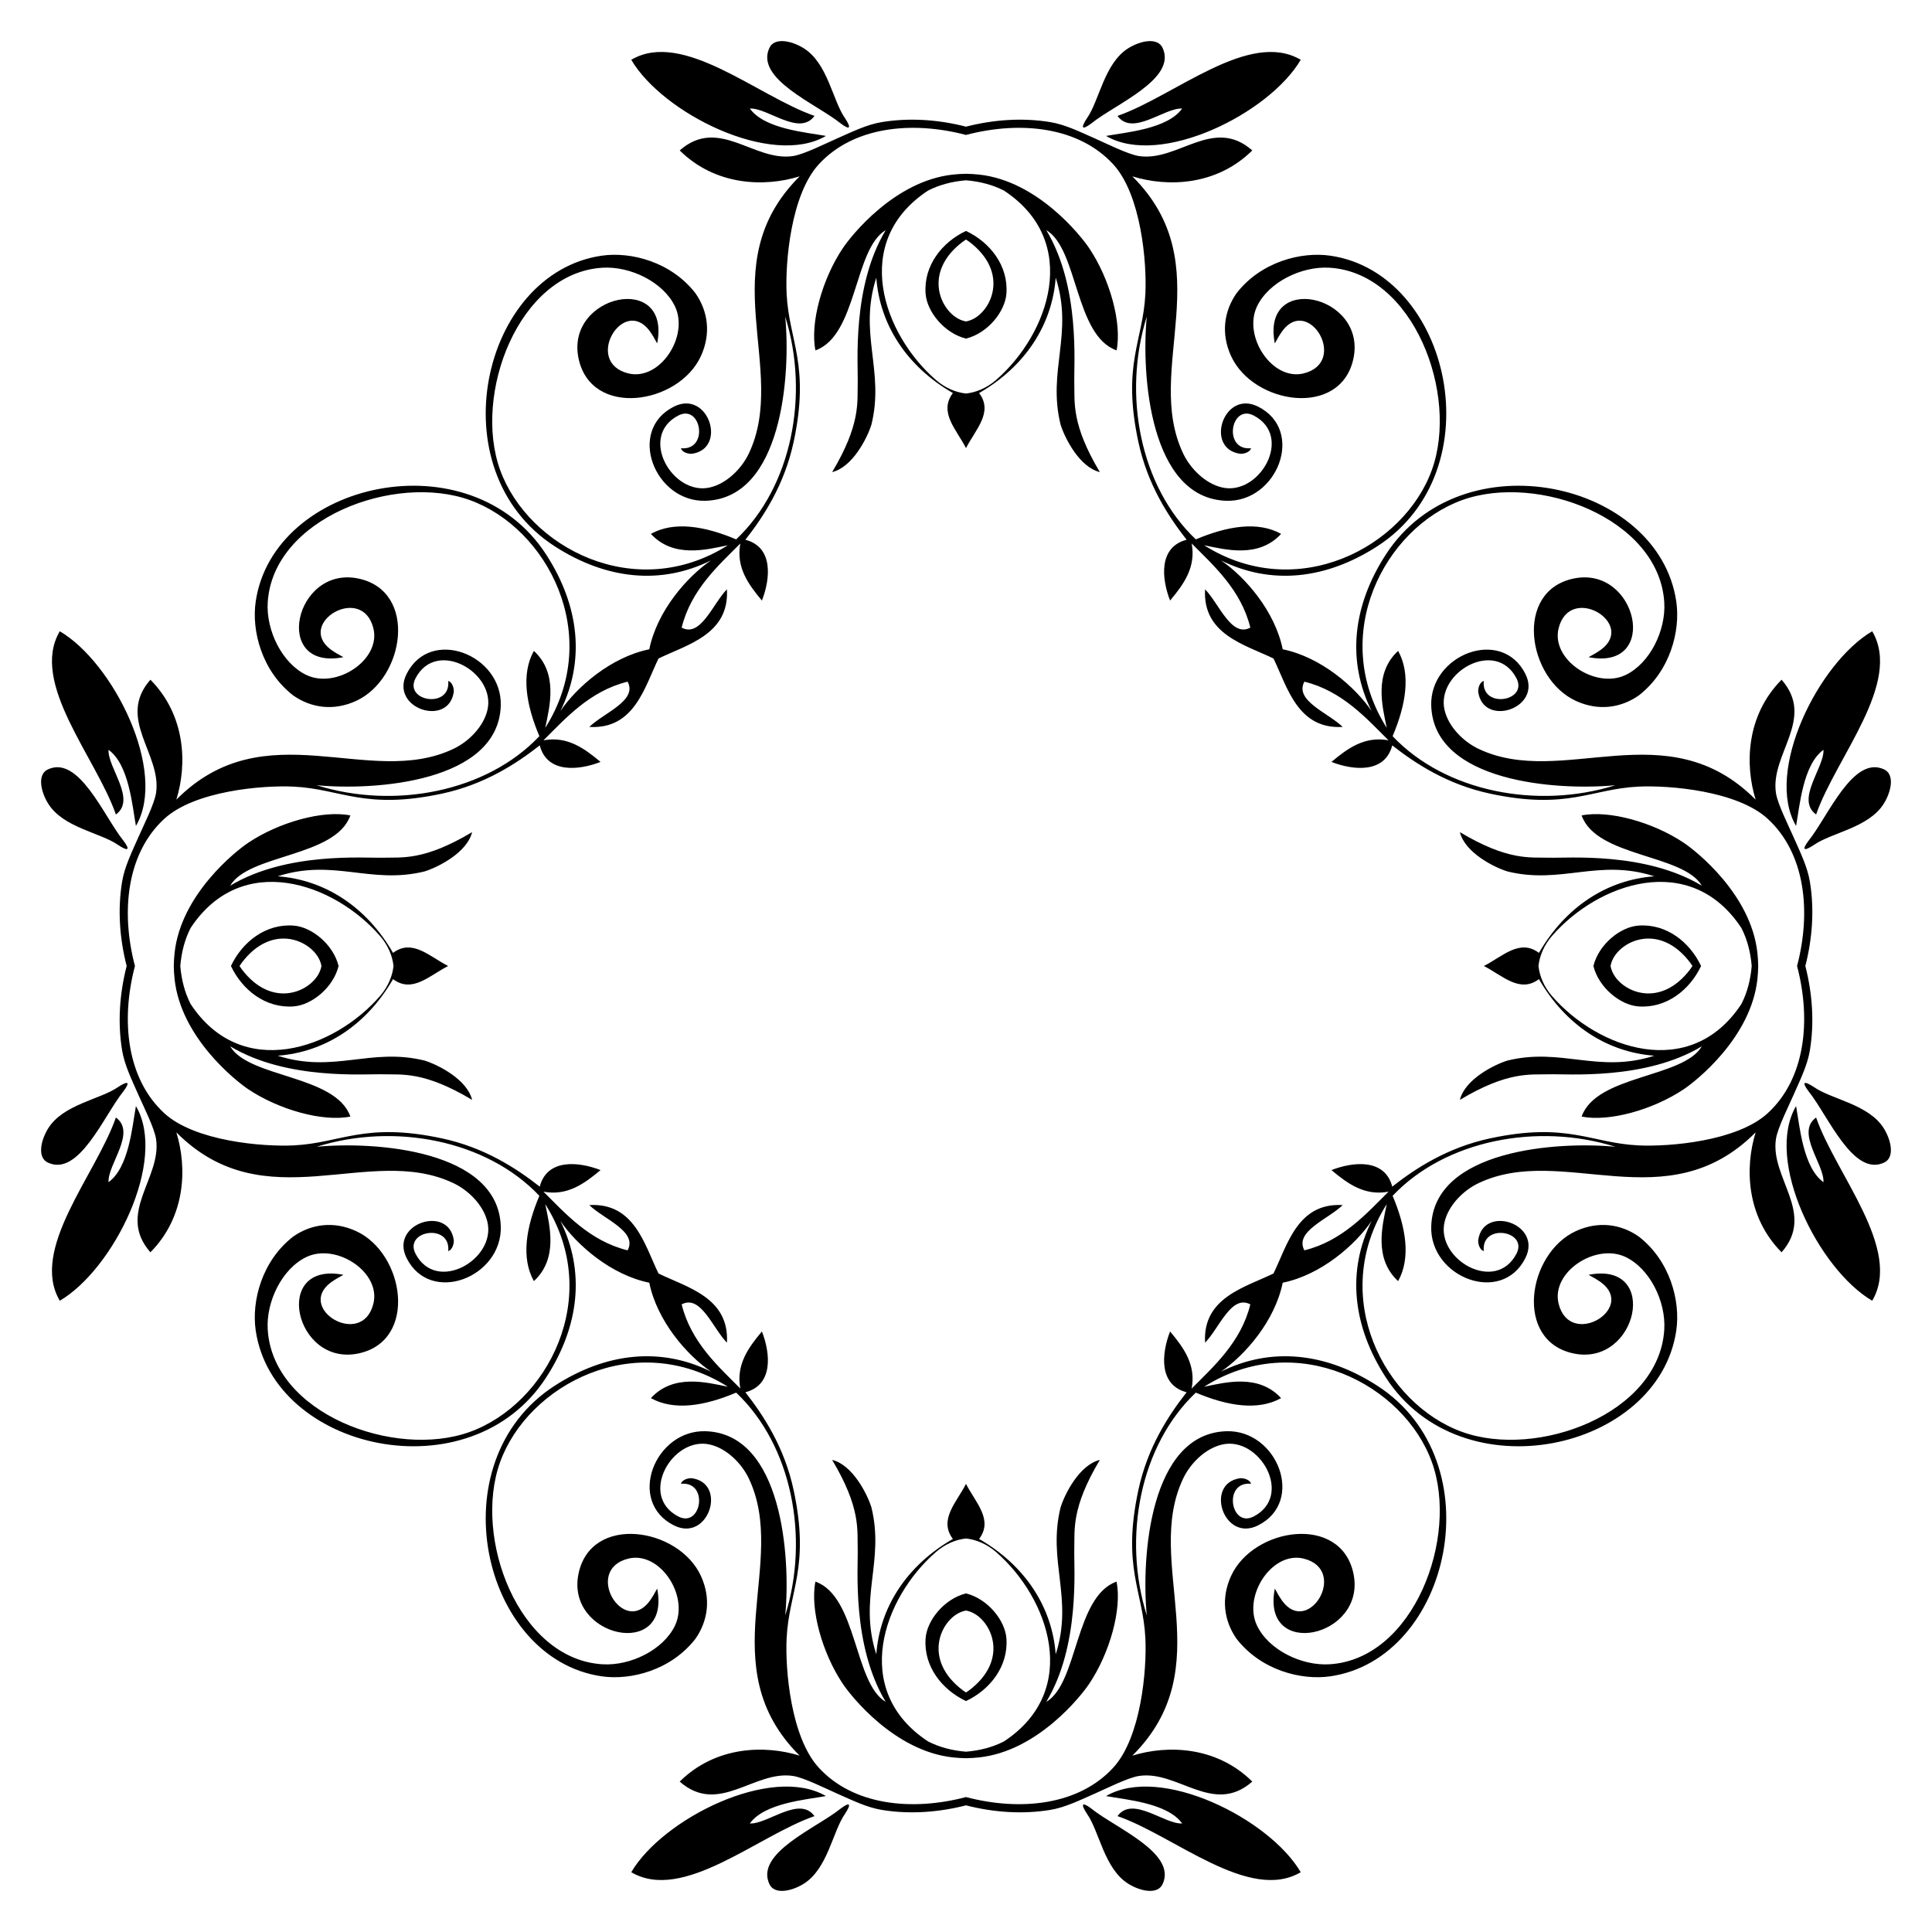 <?xml version="1.0" encoding="utf-8"?>

<!DOCTYPE svg PUBLIC "-//W3C//DTD SVG 1.1//EN" "http://www.w3.org/Graphics/SVG/1.1/DTD/svg11.dtd">
<svg version="1.1" id="Layer_1" xmlns="http://www.w3.org/2000/svg" xmlns:xlink="http://www.w3.org/1999/xlink" x="0px" y="0px"
	 viewBox="0 0 1671.097 1671.097" enable-background="new 0 0 1671.097 1671.097" xml:space="preserve">
<path fill-rule="evenodd" clip-rule="evenodd" d="M835.549,155.951c12.04,0.959,23.32,3.998,32.874,8.916
	c67.211,44.299,38.792,124.287-7.022,163.928c-7.806,6.751-16.952,10.607-25.852,11.59
	c-8.9-0.983-18.046-4.839-25.852-11.59c-45.815-39.641-74.233-119.629-7.022-163.928
	C812.229,159.949,823.509,156.91,835.549,155.951z M155.951,835.549c0.959-12.039,3.998-23.32,8.916-32.874
	c44.299-67.211,124.287-38.792,163.928,7.022c6.751,7.806,10.607,16.952,11.59,25.852
	c-0.983,8.9-4.839,18.046-11.59,25.852c-39.641,45.815-119.629,74.233-163.928,7.022
	C159.949,858.868,156.91,847.588,155.951,835.549z M835.549,1515.146c-12.039-0.959-23.32-3.998-32.874-8.916
	c-67.211-44.299-38.792-124.287,7.022-163.928c7.806-6.751,16.952-10.607,25.852-11.59
	c8.9,0.983,18.046,4.839,25.852,11.59c45.815,39.641,74.233,119.629,7.022,163.928
	C858.868,1511.148,847.588,1514.187,835.549,1515.146z M1515.146,835.549c-0.959,12.04-3.998,23.32-8.916,32.874
	c-44.299,67.211-124.287,38.792-163.928-7.022c-6.751-7.806-10.607-16.952-11.59-25.852
	c0.983-8.9,4.839-18.046,11.59-25.852c39.641-45.815,119.629-74.233,163.928-7.022
	C1511.148,812.229,1514.187,823.509,1515.146,835.549z M835.549,207.188c0.996,0.61,1.954,1.262,2.868,1.955
	c33.959,25.76,20.042,58.339,3.288,66.809c-2.08,1.05-4.142,1.724-6.155,2.077
	c-2.013-0.353-4.076-1.026-6.155-2.077c-16.755-8.47-30.671-41.049,3.288-66.809
	C833.595,208.45,834.553,207.798,835.549,207.188z M207.188,835.549c0.61-0.996,1.262-1.954,1.955-2.868
	c25.76-33.959,58.339-20.042,66.809-3.288c1.05,2.08,1.724,4.142,2.077,6.155
	c-0.353,2.013-1.026,4.076-2.077,6.155c-8.47,16.755-41.049,30.671-66.809-3.288
	C208.45,837.503,207.798,836.544,207.188,835.549z M835.549,1463.909c-0.996-0.61-1.954-1.262-2.868-1.955
	c-33.959-25.76-20.042-58.339-3.288-66.809c2.08-1.05,4.142-1.724,6.155-2.077
	c2.013,0.353,4.076,1.026,6.155,2.077c16.755,8.47,30.671,41.049-3.288,66.809
	C837.503,1462.648,836.544,1463.299,835.549,1463.909z M1463.909,835.549c-0.61,0.996-1.262,1.954-1.955,2.868
	c-25.76,33.959-58.339,20.042-66.809,3.288c-1.05-2.08-1.724-4.142-2.077-6.155
	c0.353-2.013,1.026-4.076,2.077-6.155c8.47-16.755,41.049-30.671,66.809,3.288
	C1462.648,833.595,1463.299,834.553,1463.909,835.549z M835.549,292.88c18.854-4.7,33.746-23.314,34.939-38.788
	c1.879-24.341-14.236-44.588-34.939-54.343c-20.702,9.755-36.817,30.002-34.939,54.343
	C801.803,269.566,816.695,288.18,835.549,292.88z M292.88,835.549c-4.7-18.854-23.314-33.746-38.788-34.939
	c-24.341-1.879-44.588,14.236-54.343,34.939c9.755,20.702,30.002,36.817,54.343,34.939
	C269.566,869.295,288.18,854.402,292.88,835.549z M835.549,1378.217c-18.854,4.7-33.746,23.314-34.939,38.788
	c-1.879,24.341,14.236,44.588,34.939,54.343c20.702-9.755,36.817-30.002,34.939-54.343
	C869.295,1401.531,854.402,1382.917,835.549,1378.217z M1378.217,835.549c4.7,18.854,23.314,33.746,38.788,34.939
	c24.341,1.879,44.588-14.236,54.343-34.939c-9.755-20.702-30.002-36.817-54.343-34.939
	C1401.531,801.803,1382.917,816.695,1378.217,835.549z M835.549,342.741c0.105-0.055,0.209-0.111,0.314-0.167
	c-0.105,0.126-0.21,0.253-0.314,0.379c-0.104-0.126-0.209-0.253-0.314-0.379
	C835.339,342.63,835.444,342.686,835.549,342.741z M342.741,835.549c-0.055-0.105-0.111-0.209-0.167-0.314
	c0.126,0.105,0.253,0.21,0.379,0.314c-0.126,0.104-0.253,0.209-0.379,0.314
	C342.63,835.758,342.686,835.653,342.741,835.549z M835.549,1328.356c-0.105,0.055-0.209,0.111-0.314,0.167
	c0.105-0.126,0.21-0.253,0.314-0.379c0.104,0.126,0.209,0.253,0.314,0.379
	C835.758,1328.467,835.653,1328.411,835.549,1328.356z M1328.356,835.549c0.055,0.105,0.111,0.209,0.167,0.314
	c-0.126-0.105-0.253-0.21-0.379-0.314c0.126-0.104,0.253-0.209,0.379-0.314
	C1328.467,835.339,1328.411,835.444,1328.356,835.549z M835.549,387.601c8.238-16.134,23.863-31.037,11.34-47.636
	c40.045-23.071,63.243-59.181,66.255-99.776c15.609,48.443-7.331,80.325,4.221,127.108
	c3.777,12.057,16.495,36.821,33.973,41.054c-24.937-41.699-21.638-60.729-22.117-76.906
	c-0.484-16.214,5.311-83.314-24.221-132.374c27.516,16.14,24.612,91.18,60.78,103.994
	c4.791-23.646-5.846-61.8-23.665-88.383c-7.315-10.92-44.73-58.147-95.092-63.652
	c-3.815-0.417-7.643-0.652-11.473-0.712c-3.829,0.059-7.657,0.295-11.473,0.712
	c-50.363,5.505-87.778,52.732-95.092,63.652c-17.819,26.583-28.456,64.737-23.665,88.383
	c36.168-12.815,33.264-87.855,60.78-103.994c-29.532,49.06-23.737,116.159-24.221,132.374
	c-0.479,16.177,2.82,35.208-22.117,76.906c17.477-4.232,30.196-28.997,33.973-41.054
	c11.552-46.782-11.389-78.665,4.221-127.108c3.012,40.595,26.209,76.705,66.255,99.776
	C811.686,356.564,827.311,371.467,835.549,387.601z M387.601,835.549c-16.134-8.238-31.037-23.863-47.636-11.339
	c-23.071-40.045-59.181-63.243-99.776-66.255c48.443-15.609,80.325,7.331,127.108-4.221
	c12.057-3.777,36.821-16.495,41.054-33.973c-41.699,24.937-60.729,21.638-76.906,22.117
	c-16.214,0.484-83.314-5.311-132.374,24.221c16.14-27.516,91.18-24.612,103.994-60.78
	c-23.646-4.792-61.8,5.846-88.383,23.665c-10.92,7.315-58.147,44.73-63.652,95.092
	c-0.417,3.815-0.652,7.643-0.712,11.473c0.059,3.829,0.295,7.658,0.712,11.473
	c5.505,50.363,52.732,87.778,63.652,95.092c26.583,17.819,64.737,28.456,88.383,23.665
	c-12.815-36.168-87.855-33.264-103.994-60.78c49.06,29.532,116.159,23.737,132.374,24.221
	c16.177,0.479,35.208-2.82,76.906,22.117c-4.232-17.477-28.997-30.196-41.054-33.973
	c-46.782-11.552-78.665,11.389-127.108-4.221c40.595-3.012,76.705-26.209,99.776-66.255
	C356.564,859.412,371.467,843.786,387.601,835.549z M835.549,1283.496c-8.238,16.134-23.863,31.037-11.339,47.636
	c-40.045,23.071-63.243,59.181-66.255,99.776c-15.609-48.443,7.331-80.325-4.221-127.107
	c-3.777-12.057-16.495-36.821-33.973-41.054c24.937,41.699,21.638,60.729,22.117,76.906
	c0.484,16.214-5.311,83.314,24.221,132.374c-27.516-16.14-24.612-91.18-60.78-103.994
	c-4.792,23.646,5.846,61.8,23.665,88.383c7.315,10.92,44.73,58.147,95.092,63.652
	c3.815,0.417,7.643,0.652,11.473,0.711c3.829-0.059,7.658-0.295,11.473-0.711
	c50.363-5.505,87.778-52.732,95.092-63.652c17.819-26.583,28.456-64.737,23.665-88.383
	c-36.168,12.815-33.264,87.855-60.78,103.994c29.532-49.06,23.737-116.159,24.221-132.374
	c0.479-16.177-2.82-35.208,22.117-76.906c-17.477,4.232-30.196,28.997-33.973,41.054
	c-11.552,46.782,11.389,78.665-4.221,127.107c-3.012-40.595-26.209-76.705-66.255-99.776
	C859.412,1314.533,843.786,1299.63,835.549,1283.496z M1283.496,835.549c16.134,8.238,31.037,23.863,47.636,11.34
	c23.071,40.045,59.181,63.243,99.776,66.255c-48.443,15.609-80.325-7.331-127.107,4.221
	c-12.057,3.777-36.821,16.495-41.054,33.973c41.699-24.937,60.729-21.638,76.906-22.117
	c16.214-0.484,83.314,5.311,132.374-24.221c-16.14,27.516-91.18,24.612-103.994,60.78
	c23.646,4.791,61.8-5.846,88.383-23.665c10.92-7.315,58.147-44.73,63.652-95.092
	c0.417-3.815,0.652-7.643,0.711-11.473c-0.059-3.829-0.295-7.657-0.711-11.473
	c-5.505-50.363-52.732-87.778-63.652-95.092c-26.583-17.819-64.737-28.456-88.383-23.665
	c12.815,36.168,87.855,33.264,103.994,60.78c-49.06-29.532-116.159-23.737-132.374-24.221
	c-16.177-0.479-35.208,2.82-76.906-22.117c4.232,17.477,28.997,30.196,41.054,33.973
	c46.782,11.552,78.665-11.389,127.107,4.221c-40.595,3.012-76.705,26.209-99.776,66.255
	C1314.533,811.686,1299.63,827.311,1283.496,835.549z M835.549,116.72c47.601-12.514,97.829-6.868,127.454,25.53
	c24.056,26.312,29.034,84.81,27.699,111.842c-2.021,41.011-20.33,61.239-6.113,127.945
	c7.974,37.429,26.377,65.153,41.788,84.82c-24.229,6.314-21.796,33.322-14.309,52.596
	c11.868-14.148,22.491-28.819,18.684-49.369c18.516,18.661,42.662,39.884,50.734,72.781
	c-16.441,8.848-26.931-20.634-39.145-33.136c-2.259,38.992,34.445,47.83,59.177,59.85
	c12.021,24.731,20.859,61.436,59.85,59.177c-12.502-12.214-41.984-22.704-33.136-39.145
	c32.897,8.072,54.121,32.219,72.781,50.734c-20.55-3.807-35.221,6.816-49.369,18.684
	c19.273,7.487,46.282,9.92,52.596-14.309c19.666,15.411,47.391,33.813,84.82,41.788
	c66.706,14.217,86.933-4.092,127.945-6.113c27.032-1.335,85.53,3.643,111.842,27.699
	c32.399,29.625,38.045,79.853,25.53,127.454c12.514,47.601,6.868,97.829-25.53,127.454
	c-26.312,24.056-84.81,29.034-111.842,27.699c-41.011-2.021-61.239-20.33-127.945-6.113
	c-37.429,7.974-65.153,26.377-84.82,41.788c-6.314-24.229-33.322-21.796-52.596-14.309
	c14.148,11.868,28.819,22.491,49.369,18.684c-18.661,18.516-39.884,42.662-72.781,50.734
	c-8.848-16.441,20.634-26.931,33.136-39.145c-38.992-2.259-47.83,34.445-59.85,59.177
	c-24.731,12.021-61.436,20.859-59.177,59.85c12.214-12.502,22.704-41.984,39.145-33.136
	c-8.072,32.897-32.219,54.121-50.734,72.781c3.807-20.55-6.816-35.221-18.684-49.369
	c-7.487,19.273-9.92,46.282,14.309,52.596c-15.41,19.666-33.813,47.391-41.788,84.82
	c-14.217,66.706,4.092,86.933,6.113,127.945c1.335,27.032-3.643,85.53-27.699,111.842
	c-29.625,32.399-79.853,38.045-127.454,25.53c-47.601,12.514-97.829,6.868-127.454-25.53
	c-24.056-26.312-29.034-84.81-27.699-111.842c2.021-41.011,20.33-61.239,6.113-127.945
	c-7.974-37.429-26.377-65.153-41.788-84.82c24.229-6.314,21.796-33.322,14.309-52.596
	c-11.868,14.148-22.491,28.819-18.684,49.369c-18.516-18.661-42.662-39.884-50.734-72.781
	c16.442-8.848,26.931,20.634,39.145,33.136c2.259-38.992-34.445-47.83-59.177-59.85
	c-12.02-24.731-20.859-61.436-59.85-59.177c12.501,12.214,41.984,22.704,33.136,39.145
	c-32.897-8.072-54.121-32.219-72.781-50.734c20.55,3.807,35.221-6.816,49.369-18.684
	c-19.273-7.487-46.282-9.92-52.596,14.309c-19.666-15.41-47.391-33.813-84.82-41.788
	c-66.706-14.217-86.933,4.092-127.945,6.113c-27.032,1.335-85.53-3.643-111.842-27.699
	c-32.398-29.625-38.045-79.853-25.53-127.454c-12.514-47.601-6.868-97.829,25.53-127.454
	c26.312-24.056,84.81-29.034,111.842-27.699c41.011,2.021,61.239,20.33,127.945,6.113
	c37.429-7.974,65.153-26.377,84.82-41.788c6.314,24.229,33.322,21.796,52.596,14.309
	c-14.148-11.868-28.819-22.491-49.369-18.684c18.661-18.516,39.884-42.662,72.781-50.734
	c8.848,16.442-20.634,26.931-33.136,39.145c38.992,2.259,47.83-34.445,59.85-59.177
	c24.731-12.02,61.436-20.859,59.177-59.85c-12.214,12.501-22.704,41.984-39.145,33.136
	c8.072-32.897,32.219-54.121,50.734-72.781c-3.807,20.55,6.816,35.221,18.684,49.369
	c7.487-19.273,9.92-46.282-14.309-52.596c15.411-19.666,33.813-47.391,41.788-84.82
	c14.217-66.706-4.092-86.933-6.113-127.945c-1.335-27.032,3.643-85.53,27.699-111.842
	C737.719,109.852,787.948,104.206,835.549,116.72z M1109.489,561.609c-6.732-33.115-32.573-62.69-53.4-76.896
	c43.382,21.546,90.752,16.491,135.173-12.179c101.871-65.752,63.453-236.274-40.602-251.376
	c-25.204-3.653-59.929,5.233-81.045,32.392c-10.979,15.644-13.628,35.081-4.812,54.373
	c19.257,42.147,95.125,53.844,105.898,1.988c11.465-55.224-80.29-75.106-68.032-12.861
	c2.418-4.513,3.688-6.711,6.559-10.86c22.763-30.521,57.439,27.027,18.455,36.764
	c-27.245,6.81-52.787-31.985-40.441-57.89c10.015-21.008,38.437-34.964,62.728-33.495
	c72.725,4.378,112.151,109.649,88.538,174.91c-24.252,66.996-116.905,115.78-196.991,65.139
	c18.459,3.793,47,11.402,66.591-9.817c-19.947-11.173-46.448-6.833-73.773,4.747
	c-48.164-45.585-63.544-125.209-42.421-192.714c-4.875,50.524,2.659,157.212,68.827,159.322
	c43.949,1.394,68.554-60.743,27.474-81.433c-30.055-15.134-46.694,36.825-15.202,40.824
	c4.71-0.042,8.44-2.24,9.087-4.831c-24.5,2.249-17.688-38.636,2.28-28.309
	c34.859,18.062,4.89,69.849-27.469,62.193c-14.594-3.447-27.36-16.364-33.547-29.389
	c-34.709-73.128,33.379-162.773-43.925-239.675c30.278,9.391,72.699,8.268,103.742-22.425
	c-33.828-29.726-64.37,10.088-98.135,4.85c-9.346-1.436-28.29-10.935-37.66-15.069
	c-14.482-6.38-26.157-12.179-39.16-14.311c-23.674-3.866-48.614-2.188-72.677,3.973
	c-24.062-6.161-49.002-7.839-72.676-3.973c-13.002,2.133-24.678,7.932-39.16,14.311
	c-9.37,4.134-28.314,13.633-37.66,15.069c-33.765,5.238-64.307-34.576-98.135-4.85
	c31.043,30.694,73.464,31.816,103.742,22.425c-77.304,76.901-9.216,166.547-43.925,239.675
	c-6.188,13.025-18.953,25.943-33.547,29.389c-32.359,7.656-62.329-44.131-27.469-62.193
	c19.968-10.327,26.779,30.558,2.28,28.309c0.648,2.591,4.378,4.789,9.087,4.831
	c31.492-3.999,14.853-55.959-15.202-40.824c-41.08,20.69-16.474,82.827,27.474,81.433
	c66.168-2.11,73.702-108.798,68.827-159.322c21.123,67.506,5.743,147.129-42.421,192.714
	c-27.325-11.58-53.826-15.92-73.773-4.747c19.591,21.219,48.132,13.61,66.591,9.817
	c-80.086,50.641-172.739,1.857-196.991-65.139c-23.613-65.261,15.813-170.532,88.538-174.91
	c24.291-1.468,52.713,12.487,62.728,33.495c12.347,25.905-13.196,64.7-40.441,57.89
	c-38.984-9.737-4.308-67.286,18.455-36.764c2.872,4.148,4.141,6.346,6.559,10.86
	c12.258-62.244-79.497-42.363-68.032,12.861c10.773,51.857,86.641,40.16,105.898-1.988
	c8.816-19.292,6.166-38.729-4.812-54.373c-21.116-27.159-55.842-36.044-81.045-32.392
	c-104.055,15.101-142.473,185.624-40.602,251.376c44.421,28.669,91.79,33.725,135.173,12.179
	c-20.827,14.206-46.668,43.781-53.4,76.896c-33.115,6.732-62.69,32.573-76.896,53.4
	c21.546-43.383,16.491-90.752-12.179-135.173c-65.752-101.871-236.274-63.453-251.376,40.602
	c-3.653,25.204,5.233,59.929,32.392,81.045c15.644,10.979,35.081,13.628,54.373,4.812
	c42.147-19.257,53.844-95.125,1.988-105.898c-55.224-11.465-75.106,80.29-12.861,68.032
	c-4.513-2.418-6.711-3.688-10.86-6.559c-30.521-22.763,27.027-57.439,36.764-18.455
	c6.81,27.245-31.985,52.787-57.89,40.441c-21.008-10.015-34.964-38.437-33.495-62.728
	c4.378-72.725,109.649-112.151,174.91-88.538c66.996,24.252,115.78,116.905,65.139,196.991
	c3.793-18.459,11.402-47-9.817-66.591c-11.173,19.947-6.833,46.448,4.747,73.773
	c-45.585,48.164-125.209,63.544-192.714,42.421c50.524,4.875,157.212-2.659,159.322-68.827
	c1.394-43.949-60.743-68.554-81.433-27.474c-15.134,30.055,36.825,46.694,40.824,15.202
	c-0.042-4.71-2.24-8.439-4.831-9.087c2.249,24.5-38.636,17.688-28.309-2.28
	c18.062-34.859,69.849-4.89,62.193,27.469c-3.447,14.594-16.364,27.36-29.389,33.547
	c-73.128,34.709-162.773-33.379-239.675,43.925c9.391-30.278,8.268-72.699-22.425-103.742
	c-29.726,33.828,10.088,64.37,4.85,98.135c-1.436,9.346-10.935,28.29-15.069,37.66
	c-6.38,14.482-12.179,26.157-14.311,39.16c-3.866,23.674-2.188,48.614,3.973,72.676
	c-6.161,24.062-7.839,49.002-3.973,72.677c2.133,13.002,7.932,24.678,14.311,39.16
	c4.134,9.37,13.633,28.314,15.069,37.66c5.238,33.765-34.576,64.307-4.85,98.135
	c30.694-31.043,31.816-73.464,22.425-103.742c76.901,77.304,166.547,9.216,239.675,43.925
	c13.025,6.188,25.943,18.953,29.389,33.547c7.656,32.359-44.131,62.329-62.193,27.469
	c-10.327-19.968,30.558-26.779,28.309-2.28c2.591-0.648,4.789-4.378,4.831-9.087
	c-3.999-31.492-55.959-14.853-40.824,15.202c20.69,41.08,82.827,16.474,81.433-27.474
	c-2.11-66.168-108.798-73.702-159.322-68.827c67.506-21.123,147.129-5.743,192.714,42.421
	c-11.58,27.325-15.92,53.826-4.747,73.773c21.219-19.591,13.61-48.132,9.817-66.591
	c50.641,80.086,1.857,172.739-65.139,196.991c-65.261,23.613-170.532-15.813-174.91-88.538
	c-1.468-24.291,12.487-52.713,33.495-62.728c25.905-12.347,64.7,13.196,57.89,40.441
	c-9.737,38.984-67.286,4.308-36.764-18.455c4.148-2.872,6.346-4.141,10.86-6.559
	c-62.244-12.258-42.363,79.497,12.861,68.032c51.857-10.773,40.16-86.641-1.988-105.898
	c-19.292-8.816-38.729-6.167-54.373,4.812c-27.159,21.116-36.044,55.842-32.392,81.045
	c15.101,104.055,185.624,142.473,251.376,40.602c28.669-44.421,33.725-91.79,12.179-135.173
	c14.206,20.827,43.781,46.669,76.896,53.4c6.732,33.115,32.573,62.69,53.4,76.896
	c-43.383-21.546-90.752-16.491-135.173,12.179c-101.871,65.752-63.453,236.274,40.602,251.376
	c25.204,3.653,59.929-5.233,81.045-32.392c10.979-15.644,13.628-35.081,4.812-54.373
	c-19.257-42.147-95.125-53.844-105.898-1.987c-11.465,55.224,80.29,75.106,68.032,12.861
	c-2.418,4.513-3.688,6.711-6.559,10.86c-22.763,30.521-57.439-27.027-18.455-36.764
	c27.245-6.81,52.787,31.985,40.441,57.89c-10.015,21.008-38.437,34.964-62.728,33.495
	c-72.725-4.378-112.151-109.649-88.538-174.91c24.252-66.996,116.905-115.78,196.991-65.139
	c-18.459-3.793-47-11.402-66.591,9.817c19.947,11.173,46.448,6.832,73.773-4.747
	c48.164,45.585,63.544,125.209,42.421,192.714c4.875-50.524-2.659-157.212-68.827-159.322
	c-43.949-1.394-68.554,60.743-27.474,81.433c30.055,15.134,46.694-36.825,15.202-40.824
	c-4.71,0.042-8.439,2.24-9.087,4.831c24.5-2.249,17.688,38.636-2.28,28.309
	c-34.859-18.061-4.89-69.849,27.469-62.193c14.594,3.447,27.36,16.364,33.547,29.389
	c34.709,73.128-33.379,162.773,43.925,239.675c-30.278-9.391-72.699-8.268-103.742,22.425
	c33.828,29.726,64.37-10.088,98.135-4.85c9.346,1.436,28.29,10.935,37.66,15.069
	c14.482,6.38,26.157,12.179,39.16,14.311c23.674,3.866,48.614,2.188,72.676-3.973
	c24.062,6.161,49.002,7.839,72.677,3.973c13.002-2.133,24.678-7.932,39.16-14.311
	c9.37-4.134,28.314-13.633,37.66-15.069c33.765-5.238,64.307,34.576,98.135,4.85
	c-31.043-30.694-73.464-31.816-103.742-22.425c77.304-76.901,9.216-166.547,43.925-239.675
	c6.188-13.025,18.953-25.942,33.547-29.389c32.359-7.656,62.329,44.131,27.469,62.193
	c-19.968,10.327-26.779-30.558-2.28-28.309c-0.648-2.591-4.378-4.789-9.087-4.831
	c-31.492,3.999-14.853,55.959,15.202,40.824c41.08-20.69,16.474-82.827-27.474-81.433
	c-66.168,2.11-73.702,108.798-68.827,159.322c-21.123-67.506-5.743-147.129,42.421-192.714
	c27.325,11.579,53.826,15.92,73.773,4.747c-19.591-21.219-48.132-13.61-66.591-9.817
	c80.086-50.641,172.739-1.857,196.991,65.139c23.613,65.261-15.813,170.532-88.538,174.91
	c-24.291,1.468-52.713-12.487-62.728-33.495c-12.347-25.905,13.196-64.7,40.441-57.89
	c38.984,9.737,4.308,67.286-18.455,36.764c-2.872-4.148-4.141-6.346-6.559-10.86
	c-12.258,62.244,79.497,42.363,68.032-12.861c-10.773-51.857-86.641-40.16-105.898,1.987
	c-8.816,19.293-6.167,38.73,4.812,54.373c21.116,27.159,55.842,36.044,81.045,32.392
	c104.055-15.102,142.473-185.624,40.602-251.376c-44.421-28.669-91.79-33.725-135.173-12.179
	c20.827-14.206,46.669-43.781,53.4-76.896c33.115-6.732,62.69-32.573,76.896-53.4
	c-21.546,43.382-16.491,90.752,12.179,135.173c65.752,101.871,236.274,63.453,251.376-40.602
	c3.653-25.204-5.233-59.929-32.392-81.045c-15.644-10.979-35.081-13.628-54.373-4.812
	c-42.147,19.257-53.844,95.125-1.987,105.898c55.224,11.465,75.106-80.29,12.861-68.032
	c4.513,2.418,6.711,3.688,10.86,6.559c30.521,22.763-27.027,57.439-36.764,18.455
	c-6.81-27.245,31.985-52.787,57.89-40.441c21.008,10.015,34.964,38.437,33.495,62.728
	c-4.378,72.725-109.649,112.151-174.91,88.538c-66.996-24.252-115.78-116.905-65.139-196.991
	c-3.793,18.459-11.402,47,9.817,66.591c11.173-19.947,6.832-46.448-4.747-73.773
	c45.585-48.164,125.209-63.544,192.714-42.421c-50.524-4.875-157.212,2.659-159.322,68.827
	c-1.394,43.949,60.743,68.554,81.433,27.474c15.134-30.055-36.825-46.694-40.824-15.202
	c0.042,4.71,2.24,8.44,4.831,9.087c-2.249-24.5,38.636-17.688,28.309,2.28
	c-18.061,34.859-69.849,4.89-62.193-27.469c3.447-14.594,16.364-27.36,29.389-33.547
	c73.128-34.709,162.773,33.379,239.675-43.925c-9.391,30.278-8.268,72.699,22.425,103.742
	c29.726-33.828-10.088-64.37-4.85-98.135c1.436-9.346,10.935-28.29,15.069-37.66
	c6.38-14.482,12.179-26.157,14.311-39.16c3.866-23.674,2.188-48.614-3.973-72.677
	c6.161-24.062,7.839-49.002,3.973-72.676c-2.133-13.002-7.932-24.678-14.311-39.16
	c-4.134-9.37-13.633-28.314-15.069-37.66c-5.238-33.765,34.576-64.307,4.85-98.135
	c-30.694,31.043-31.816,73.464-22.425,103.742c-76.901-77.304-166.547-9.216-239.675-43.925
	c-13.025-6.188-25.942-18.953-29.389-33.547c-7.656-32.359,44.131-62.329,62.193-27.469
	c10.327,19.968-30.558,26.779-28.309,2.28c-2.591,0.648-4.789,4.378-4.831,9.087
	c3.999,31.492,55.959,14.853,40.824-15.202c-20.69-41.08-82.827-16.474-81.433,27.474
	c2.11,66.168,108.798,73.702,159.322,68.827c-67.506,21.123-147.129,5.743-192.714-42.421
	c11.579-27.325,15.92-53.826,4.747-73.773c-21.219,19.591-13.61,48.132-9.817,66.591
	c-50.641-80.086-1.857-172.739,65.139-196.991c65.261-23.613,170.532,15.813,174.91,88.538
	c1.468,24.291-12.487,52.713-33.495,62.728c-25.905,12.347-64.7-13.196-57.89-40.441
	c9.737-38.984,67.286-4.308,36.764,18.455c-4.148,2.872-6.346,4.141-10.86,6.559
	c62.244,12.258,42.363-79.497-12.861-68.032c-51.857,10.773-40.16,86.641,1.987,105.898
	c19.293,8.816,38.73,6.166,54.373-4.812c27.159-21.116,36.044-55.842,32.392-81.045
	c-15.102-104.055-185.624-142.473-251.376-40.602c-28.669,44.421-33.725,91.79-12.179,135.173
	C1172.179,594.182,1142.604,568.341,1109.489,561.609z M1005.539,41.314c-4.295-9.031-18.66-6.262-29.233,0.164
	c-21.226,12.945-25.29,45.426-36.133,60.785c-5.463,8.32-4.689,10.874,3.875,4.42
	C964.614,90.029,1018.36,68.286,1005.539,41.314z M41.314,665.559c-9.031,4.295-6.262,18.66,0.164,29.233
	c12.945,21.226,45.426,25.29,60.785,36.133c8.32,5.463,10.874,4.689,4.42-3.875
	C90.029,706.484,68.286,652.737,41.314,665.559z M665.559,1629.783c4.295,9.031,18.66,6.262,29.233-0.164
	c21.226-12.945,25.29-45.426,36.133-60.785c5.463-8.32,4.689-10.874-3.875-4.42
	C706.484,1581.069,652.737,1602.811,665.559,1629.783z M1629.783,1005.539c9.031-4.295,6.262-18.66-0.164-29.233
	c-12.945-21.226-45.426-25.29-60.785-36.133c-8.32-5.463-10.874-4.689-4.42,3.875
	C1581.069,964.614,1602.811,1018.36,1629.783,1005.539z M1564.414,727.05c-6.454,8.563-3.9,9.337,4.42,3.875
	c15.359-10.843,47.84-14.908,60.785-36.133c6.426-10.572,9.195-24.937,0.164-29.233
	C1602.811,652.737,1581.069,706.484,1564.414,727.05z M727.05,106.683c8.563,6.454,9.337,3.9,3.875-4.42
	c-10.843-15.359-14.908-47.84-36.133-60.785c-10.572-6.426-24.937-9.195-29.233-0.164
	C652.737,68.286,706.484,90.029,727.05,106.683z M106.683,944.048c6.454-8.563,3.9-9.337-4.42-3.875
	c-15.359,10.843-47.84,14.908-60.785,36.133c-6.426,10.572-9.195,24.937-0.164,29.233
	C68.286,1018.36,90.029,964.614,106.683,944.048z M944.048,1564.414c-8.563-6.454-9.337-3.9-3.875,4.42
	c10.843,15.359,14.908,47.84,36.133,60.785c10.572,6.426,24.937,9.195,29.233,0.164
	C1018.36,1602.811,964.614,1581.069,944.048,1564.414z M1125.077,51.721
	c-44.57-26.335-109.16,31.415-158.475,48.518c13.02,18.015,40.544-7.226,55.928-6.351
	c-12.805,17.786-48.882,20.564-65.839,23.684C1003.946,145.253,1098.124,97.821,1125.077,51.721z M51.721,546.02
	c-26.335,44.57,31.415,109.16,48.518,158.475c18.015-13.02-7.226-40.544-6.351-55.928
	c17.786,12.805,20.564,48.882,23.684,65.839C145.253,667.151,97.821,572.973,51.721,546.02z M546.02,1619.377
	c44.57,26.335,109.16-31.414,158.475-48.518c-13.02-18.015-40.544,7.226-55.928,6.351
	c12.805-17.786,48.882-20.564,65.839-23.684C667.151,1525.844,572.973,1573.277,546.02,1619.377z M1619.377,1125.077
	c26.335-44.57-31.414-109.16-48.518-158.475c-18.015,13.02,7.226,40.544,6.351,55.928
	c-17.786-12.805-20.564-48.882-23.684-65.839C1525.844,1003.946,1573.277,1098.124,1619.377,1125.077z
	 M1553.526,714.406c3.12-16.956,5.898-53.034,23.684-65.839c0.874,15.384-24.366,42.908-6.351,55.928
	c17.103-49.315,74.853-113.905,48.518-158.475C1573.277,572.973,1525.844,667.151,1553.526,714.406z M714.406,117.571
	c-16.956-3.12-53.034-5.898-65.839-23.684c15.384-0.875,42.908,24.366,55.928,6.351
	c-49.315-17.103-113.905-74.853-158.475-48.518C572.973,97.821,667.151,145.253,714.406,117.571z M117.571,956.691
	c-3.12,16.956-5.898,53.034-23.684,65.839c-0.875-15.384,24.366-42.908,6.351-55.928
	c-17.103,49.315-74.853,113.905-48.518,158.475C97.821,1098.124,145.253,1003.946,117.571,956.691z M956.691,1553.526
	c16.956,3.12,53.034,5.898,65.839,23.684c-15.384,0.874-42.908-24.366-55.928-6.351
	c49.315,17.103,113.905,74.853,158.475,48.518C1098.124,1573.277,1003.946,1525.844,956.691,1553.526z"/>
</svg>
